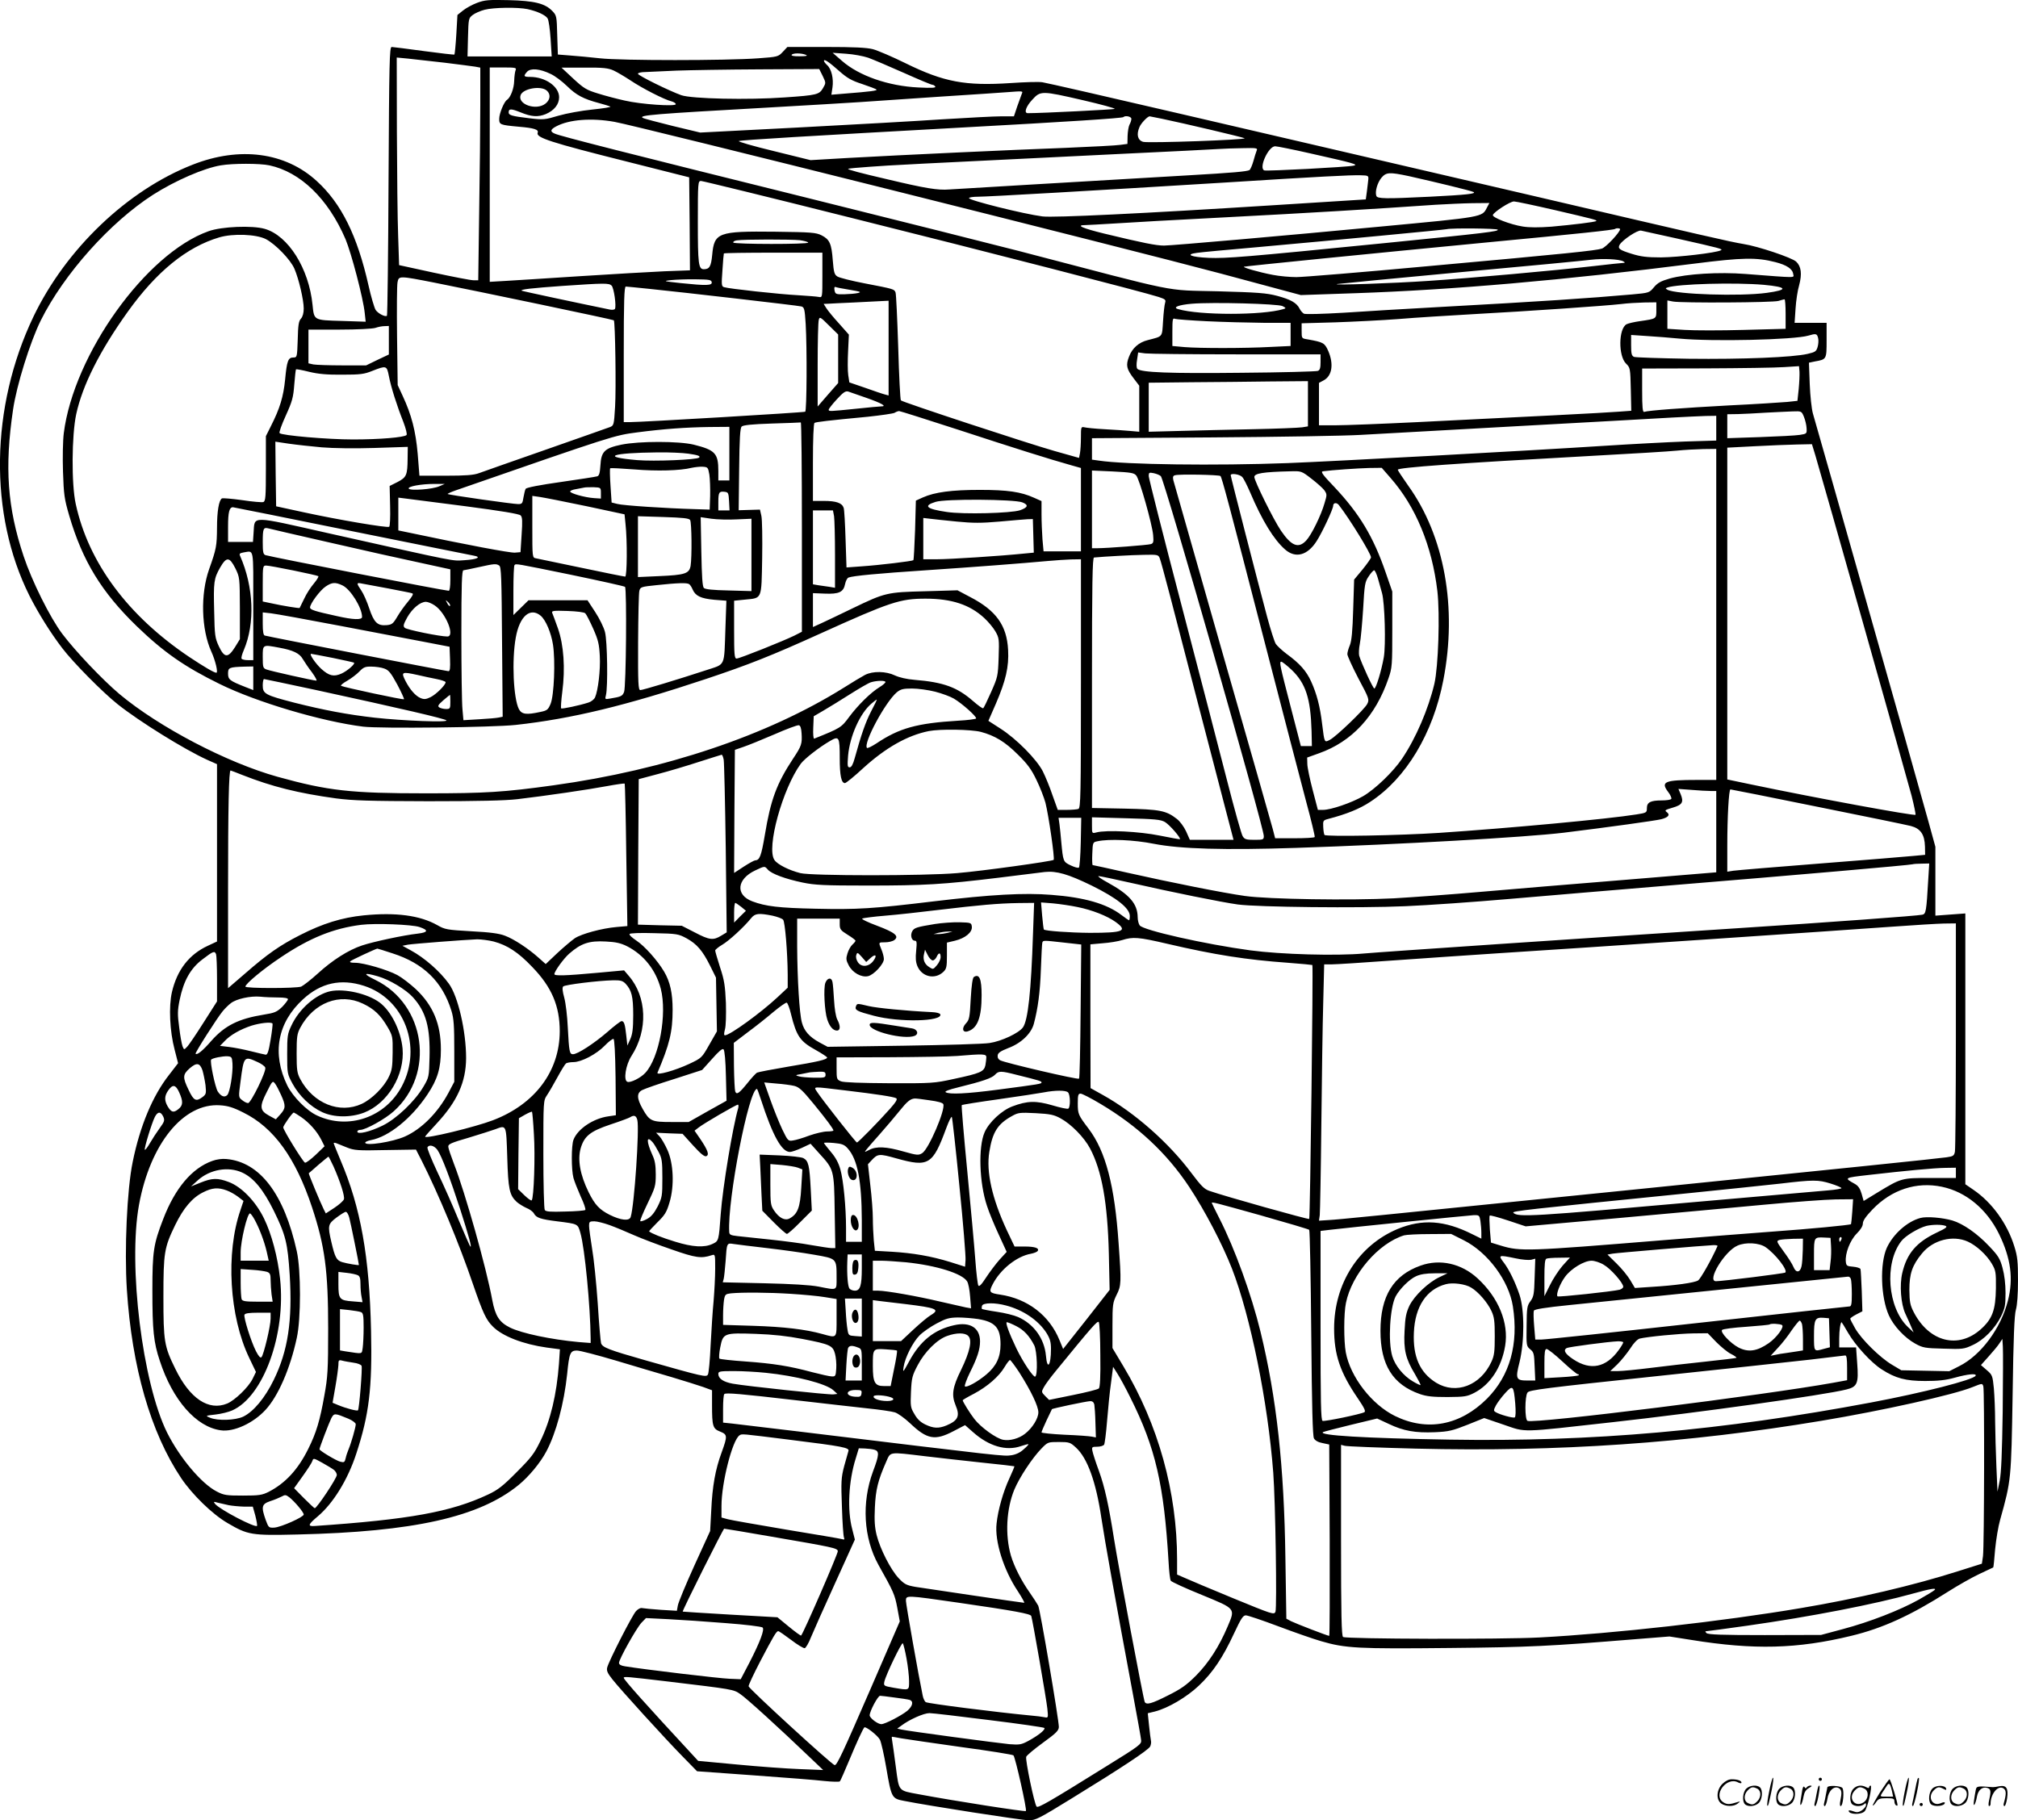 <?xml version="1.0" encoding="UTF-8"?>
<svg xmlns="http://www.w3.org/2000/svg" version="1.0" viewBox="0 0 1280.071 1154.795" preserveAspectRatio="xMidYMid meet">
  <g transform="translate(-0.339,1155.795) scale(0.1,-0.1)" fill="#000000" stroke="none">
    <path d="M3030 11540 c-30 -11 -70 -33 -90 -49 l-35 -28 -7 -123 c-4 -68 -10 -125 -12 -128 -3 -2 -90 8 -194 22 -104 14 -196 26 -204 26 -14 0 -16 -93 -20 -850 -2 -467 -7 -852 -10 -855 -10 -10 -57 14 -72 37 -8 13 -29 83 -45 155 -71 315 -172 520 -328 662 -199 183 -489 222 -788 104 -414 -162 -804 -535 -1010 -965 -273 -572 -283 -1253 -25 -1769 56 -111 134 -236 209 -334 68 -89 254 -278 351 -355 137 -109 422 -286 567 -352 l63 -28 0 -563 0 -562 -58 -27 c-119 -55 -195 -153 -228 -294 -21 -92 -14 -248 17 -365 l22 -86 -57 -74 c-104 -132 -185 -325 -231 -553 -36 -173 -53 -556 -37 -808 32 -495 151 -908 345 -1198 70 -104 197 -228 293 -284 130 -76 150 -80 444 -73 737 17 1153 110 1403 314 66 54 138 141 176 213 62 117 112 303 132 491 13 134 20 149 62 149 19 0 130 -29 248 -64 118 -35 277 -83 354 -105 77 -23 166 -51 198 -62 l57 -21 0 -93 c0 -135 5 -151 51 -169 47 -19 48 -27 10 -132 -40 -108 -59 -214 -66 -369 l-7 -130 -100 -219 c-55 -121 -102 -235 -105 -254 l-6 -33 -101 6 c-56 4 -109 9 -118 11 -11 3 -27 -5 -40 -19 -25 -27 -173 -317 -183 -358 -5 -20 2 -36 33 -75 52 -66 335 -377 447 -491 l90 -92 360 -26 c198 -14 400 -30 449 -36 49 -5 93 -6 97 -2 4 4 30 64 59 133 47 113 86 198 96 209 8 9 85 -51 99 -78 8 -16 26 -95 40 -177 33 -193 35 -196 113 -211 156 -31 747 -123 791 -123 44 0 65 11 273 139 316 194 485 306 497 329 5 10 8 27 5 38 -2 10 -8 54 -12 96 l-8 77 45 11 c83 21 202 91 279 164 89 84 152 178 223 331 44 94 57 115 75 115 12 0 104 -31 205 -69 101 -38 224 -81 273 -95 153 -45 236 -49 811 -43 517 5 632 11 1184 56 l214 17 140 -22 c396 -64 671 -57 1013 26 199 48 377 129 614 280 63 40 153 91 200 113 47 22 86 40 87 41 2 1 7 53 12 115 6 62 20 147 32 188 70 250 70 255 79 793 5 365 11 507 21 540 8 28 13 97 13 185 0 118 -3 152 -23 215 -44 144 -142 280 -260 360 l-51 35 0 859 0 859 -95 -7 -95 -7 0 219 0 218 -44 160 c-95 343 -688 2435 -733 2589 -8 28 -17 111 -20 186 l-5 136 38 8 c74 13 74 13 74 135 l0 110 -101 0 -102 0 6 89 c3 50 13 117 23 150 19 71 13 119 -19 149 -26 25 -243 98 -335 112 -84 14 -232 48 -1327 304 -506 118 -1030 240 -1165 271 -135 31 -620 144 -1079 251 -459 107 -853 197 -875 200 -23 4 -113 1 -201 -5 -288 -19 -424 6 -668 126 -83 41 -177 81 -207 89 -40 10 -119 14 -298 14 l-244 0 -29 -31 c-29 -31 -32 -32 -157 -41 -202 -15 -869 -15 -1002 0 -63 7 -150 15 -192 18 l-76 6 -4 123 c-3 120 -4 125 -31 153 -46 48 -113 65 -277 69 -127 3 -152 1 -200 -17z m320 -40 c63 -14 114 -38 127 -59 7 -11 15 -69 19 -130 l7 -111 -267 0 -267 0 3 121 c3 119 4 122 30 142 14 11 48 26 75 33 58 15 210 17 273 4z m1765 -290 c14 -6 4 -9 -38 -9 -36 -1 -56 3 -52 9 7 12 62 12 90 0z m395 -18 c30 -11 132 -54 226 -96 94 -42 175 -76 182 -76 6 0 14 -5 18 -11 5 -9 -23 -10 -107 -6 -190 9 -377 74 -485 169 l-59 51 85 -6 c47 -3 110 -15 140 -25z m-2685 -32 c88 -11 175 -22 193 -25 l32 -6 0 -238 c0 -131 -3 -434 -7 -674 l-6 -437 -31 0 c-17 0 -130 22 -251 48 l-220 48 -6 184 c-4 102 -7 398 -8 659 l-1 474 73 -7 c39 -4 144 -16 232 -26z m2502 -53 c50 -44 77 -60 145 -82 45 -15 87 -31 91 -35 8 -7 -36 -13 -202 -26 l-84 -7 7 46 c8 55 -6 117 -34 142 -11 10 -20 22 -20 27 0 14 32 -7 97 -65z m-2053 6 c-4 -10 -8 -40 -9 -68 -1 -48 -23 -106 -46 -121 -18 -11 -49 -86 -49 -120 0 -37 5 -39 125 -50 96 -8 127 -18 119 -38 -12 -31 75 -60 573 -185 l388 -98 3 -295 2 -295 -162 -6 c-90 -4 -329 -18 -533 -31 -203 -13 -416 -27 -472 -30 l-103 -6 0 680 0 680 86 0 c78 0 85 -2 78 -17z m621 -2 c22 -10 71 -39 109 -64 73 -49 213 -121 259 -132 15 -4 27 -12 27 -18 0 -16 -222 -1 -324 23 -50 11 -126 31 -170 45 -72 22 -89 32 -156 94 l-75 70 145 0 c119 1 152 -3 185 -18z m-399 -22 c27 -12 73 -47 104 -77 59 -58 105 -82 203 -108 34 -9 66 -19 72 -22 5 -4 -46 -12 -114 -19 -69 -7 -163 -24 -215 -39 -87 -26 -95 -27 -187 -16 -109 13 -129 19 -129 37 0 25 16 24 76 0 68 -28 110 -31 159 -11 54 23 85 62 85 107 0 68 -87 129 -184 129 -41 0 -44 5 -19 33 23 24 81 19 149 -14z m1726 -13 c21 -44 21 -44 2 -77 -24 -41 -38 -45 -242 -59 -234 -17 -591 -9 -657 14 -76 27 -275 125 -275 136 0 6 21 11 48 11 26 1 115 5 197 9 83 3 320 7 528 8 l377 2 22 -44z m-1750 -93 c26 -23 22 -58 -8 -82 -59 -47 -180 -5 -158 54 16 42 130 61 166 28z m3013 -20 c-4 -10 -17 -46 -29 -80 l-21 -63 -80 0 c-44 0 -213 -9 -375 -19 -162 -11 -574 -34 -915 -52 l-620 -32 -175 42 c-96 24 -181 46 -189 51 -31 17 72 25 784 65 248 14 513 30 590 35 77 5 309 21 515 35 206 13 395 26 420 28 104 8 103 8 95 -10z m389 -41 c116 -27 205 -51 200 -55 -8 -4 -458 -27 -551 -27 -26 0 -12 42 28 85 53 58 58 58 323 -3z m306 -118 c0 -8 -5 -25 -12 -37 -6 -12 -11 -44 -12 -71 l-1 -51 -45 -6 c-25 -4 -180 -12 -345 -19 -353 -13 -1040 -45 -1380 -64 l-240 -14 -235 58 c-129 31 -228 60 -220 63 15 7 440 32 1435 87 641 35 997 58 1004 65 12 12 51 4 51 -11z m192 1 c144 -30 513 -117 526 -124 18 -10 -607 -32 -643 -23 -35 10 -44 46 -24 93 9 24 52 69 65 69 1 0 36 -7 76 -15z m-3471 -20 c133 -23 3279 -811 3844 -962 l510 -137 350 12 c611 21 1315 82 2150 188 300 38 390 40 510 9 71 -18 109 -43 113 -75 4 -26 35 -26 -303 0 -166 13 -372 1 -480 -29 -56 -16 -76 -27 -100 -55 -30 -36 -31 -36 -140 -46 -271 -24 -569 -44 -1225 -80 -201 -11 -472 -27 -603 -36 -138 -8 -244 -11 -253 -6 -8 5 -21 19 -27 32 -19 37 -56 58 -142 81 -68 18 -123 22 -375 29 -352 9 -216 -18 -1265 256 -159 41 -767 194 -1350 339 -1136 282 -1557 389 -1592 405 -32 13 -29 27 10 47 82 43 223 54 368 28z m4413 -200 c277 -62 308 -71 276 -78 -41 -9 -551 -36 -567 -30 -37 14 26 153 69 153 12 0 112 -20 222 -45z m-339 18 c-4 -10 -14 -40 -21 -67 -8 -28 -19 -53 -25 -57 -16 -9 -101 -17 -399 -34 -687 -40 -1442 -85 -1505 -89 -73 -6 -151 7 -395 65 -168 39 -251 61 -247 66 2 2 64 8 138 13 130 10 271 17 1559 80 338 16 635 31 660 33 25 2 89 4 144 5 90 2 98 1 91 -15z m-6263 -94 c197 -42 373 -212 483 -468 37 -88 113 -377 122 -469 l6 -55 -153 5 c-177 5 -174 3 -184 101 -23 232 -154 440 -303 483 -80 23 -274 15 -357 -15 -397 -141 -855 -782 -918 -1281 -6 -47 -8 -156 -5 -245 5 -145 8 -171 40 -280 84 -286 205 -484 428 -700 171 -165 303 -257 525 -366 235 -116 648 -238 911 -271 108 -13 822 -5 968 11 355 39 701 123 1205 291 273 91 419 149 730 290 440 199 503 220 664 220 166 0 281 -38 373 -123 24 -22 56 -60 70 -84 24 -42 25 -49 21 -166 -4 -118 -6 -125 -48 -220 -24 -54 -46 -100 -50 -102 -4 -3 -33 18 -65 46 -100 87 -186 119 -370 134 -50 4 -97 15 -125 28 -56 27 -140 29 -190 3 -19 -10 -81 -47 -136 -82 -484 -302 -1131 -520 -1839 -618 -318 -44 -432 -51 -810 -51 -477 0 -620 16 -941 105 -320 89 -752 315 -1002 524 -109 92 -279 271 -363 382 -78 103 -194 337 -246 494 -103 309 -121 563 -67 928 22 154 109 432 176 567 147 295 440 623 713 798 140 89 321 168 429 186 76 13 247 13 308 0z m7231 -69 c165 -37 392 -92 407 -100 20 -11 -40 -18 -277 -30 -284 -14 -332 -13 -339 5 -10 26 6 83 32 115 31 36 50 37 177 10z m-260 -20 c-2 -14 -5 -48 -9 -76 l-7 -51 -111 -7 c-61 -4 -282 -18 -491 -31 -802 -51 -1380 -79 -1449 -70 -118 15 -466 102 -466 116 0 5 26 9 58 9 60 0 725 38 1567 90 602 38 795 48 860 46 47 -1 50 -3 48 -26z m-3296 -240 c913 -228 1874 -476 1966 -506 42 -14 47 -18 41 -37 -4 -12 -10 -64 -13 -116 -7 -105 1 -95 -98 -121 -56 -14 -98 -51 -118 -105 -21 -54 -16 -78 30 -138 l35 -46 0 -146 0 -146 -57 5 c-32 3 -105 8 -163 11 -58 3 -115 9 -127 12 -22 5 -23 3 -23 -65 0 -38 -3 -83 -6 -99 l-6 -30 -156 44 c-166 47 -962 309 -974 321 -4 4 -12 156 -17 338 -6 182 -13 338 -17 347 -8 21 -12 22 -194 57 -84 16 -163 36 -175 44 -19 12 -23 27 -29 102 -8 107 -20 133 -71 159 -36 18 -64 20 -295 23 -362 4 -386 -5 -399 -148 -7 -72 -17 -90 -53 -90 -34 0 -38 34 -38 299 0 252 1 261 20 261 10 0 432 -103 937 -230z m4480 45 c249 -58 268 -63 262 -69 -6 -7 -151 -24 -284 -36 -81 -6 -141 -6 -183 1 -77 12 -194 57 -189 73 6 19 109 86 134 86 12 0 130 -25 260 -55z m-432 15 c-31 -60 -20 -58 -680 -120 -577 -55 -1319 -120 -1368 -120 -50 0 -135 17 -379 76 -139 34 -184 54 -120 54 15 0 97 5 182 10 85 6 409 24 720 40 499 26 918 51 1320 79 69 4 173 9 233 10 l108 1 -16 -30z m69 -139 c7 -11 -72 -21 -724 -86 -881 -88 -997 -97 -1108 -93 -115 5 -154 22 -75 32 26 4 199 20 383 36 500 45 1183 110 1200 114 32 8 319 5 324 -3z m776 3 c0 -19 -89 -114 -115 -123 -41 -13 -212 -31 -1097 -111 -421 -39 -800 -70 -841 -70 -41 0 -108 6 -149 14 -89 17 -197 48 -183 52 12 4 812 84 1540 154 580 55 808 79 814 86 7 6 31 5 31 -2z m360 -59 c280 -63 295 -67 279 -75 -30 -16 -270 -44 -379 -45 -92 0 -129 5 -187 23 -77 24 -89 33 -76 57 18 31 114 95 136 90 12 -3 114 -25 227 -50z m-8950 -4 c62 -33 156 -130 181 -188 28 -65 59 -198 59 -252 0 -28 -6 -51 -17 -64 -15 -15 -19 -42 -21 -133 -4 -112 -4 -114 -28 -114 -33 0 -41 -22 -52 -140 -11 -109 -33 -183 -91 -297 l-31 -62 0 -206 c0 -179 -2 -206 -16 -212 -9 -3 -69 2 -134 12 -65 9 -123 14 -129 11 -19 -12 -31 -81 -31 -186 -1 -115 -4 -134 -50 -263 -56 -158 -50 -382 14 -523 26 -57 44 -134 32 -134 -14 0 -74 35 -172 100 -390 262 -639 598 -720 970 -28 125 -26 437 3 571 40 183 148 399 326 648 183 256 375 412 581 473 88 26 235 20 296 -11z m3388 -7 c28 -4 52 -11 52 -15 0 -12 -467 -11 -475 0 -3 5 7 12 22 14 46 7 344 7 401 1z m142 -222 c0 -142 0 -142 -22 -138 -13 3 -72 7 -131 11 -118 6 -439 41 -470 51 -17 5 -18 13 -11 107 3 56 8 104 9 107 2 3 143 5 314 5 l311 0 0 -143z m5080 88 c13 -8 13 -9 0 -10 -8 0 -93 -9 -187 -20 -244 -28 -788 -77 -1048 -94 -218 -15 -619 -29 -580 -20 11 2 362 36 780 75 418 38 792 74 830 79 76 9 180 4 205 -10z m-7537 -136 c263 -52 1130 -233 1134 -238 9 -8 15 -441 8 -549 -7 -116 -8 -119 -34 -129 -14 -5 -197 -70 -406 -143 -209 -73 -400 -140 -424 -149 -33 -12 -83 -16 -210 -16 l-167 0 -11 138 c-13 147 -39 248 -96 370 l-31 67 -4 309 c-2 170 -1 325 3 343 8 42 9 42 238 -3z m1755 4 c4 -22 -33 -23 -197 -6 -111 12 -113 13 -61 19 30 3 100 6 155 5 87 -1 100 -3 103 -18z m-635 -22 c15 -15 31 -131 21 -148 -3 -5 -18 -7 -32 -4 -210 43 -557 117 -560 120 -8 8 62 16 258 30 266 18 296 19 313 2z m7309 5 c150 -14 157 -32 18 -51 -167 -23 -576 -10 -630 20 -13 8 -13 9 0 14 66 23 429 33 612 17z m-7066 -26 c215 -22 936 -105 960 -111 19 -5 22 -15 28 -111 9 -156 7 -551 -3 -557 -8 -5 -1034 -66 -1113 -66 l-38 0 0 430 c0 337 3 430 13 430 6 0 75 -7 153 -15z m1270 -6 c66 -11 74 -14 49 -20 -16 -4 -55 -7 -86 -8 -53 -1 -57 1 -62 25 -3 17 -1 24 7 21 7 -3 48 -11 92 -18z m5934 -153 l0 -94 -265 -7 c-145 -4 -314 -4 -375 0 l-110 7 0 90 0 90 36 -7 c55 -10 634 -7 669 4 17 5 33 10 38 10 4 1 7 -41 7 -93z m-5690 -217 l0 -300 -22 6 c-13 3 -69 22 -125 42 l-102 35 -7 46 c-4 25 -4 93 -1 151 l5 106 -62 70 c-35 38 -71 82 -81 98 l-17 27 28 1 c16 1 90 5 164 8 74 4 154 8 178 9 l42 2 0 -301z m2499 267 c23 -12 23 -14 5 -19 -133 -40 -531 -40 -668 0 -37 11 4 27 87 34 131 11 546 0 576 -15z m2371 -25 c0 -56 2 -55 -101 -70 -37 -5 -76 -14 -88 -20 -51 -28 -53 -201 -3 -250 26 -25 27 -30 30 -163 l3 -136 -83 -6 c-87 -7 -580 -32 -1273 -66 -225 -11 -458 -20 -517 -20 l-108 0 0 135 0 134 28 15 c55 28 67 103 31 187 -23 52 -31 56 -131 74 -38 6 -38 6 -38 54 l0 48 213 6 c116 4 298 13 402 21 105 9 318 22 475 31 352 19 841 53 935 64 39 5 105 9 148 10 l77 1 0 -49z m-5190 -309 l0 -154 -65 -74 -65 -75 0 263 c0 145 3 273 7 286 5 22 9 21 64 -34 l59 -58 0 -154z m2340 238 c102 -5 263 -9 358 -10 l172 0 0 -73 0 -74 -127 -6 c-164 -9 -448 -9 -546 -1 l-77 7 0 90 c0 81 2 89 17 82 10 -3 101 -10 203 -15z m-5190 -120 l0 -91 -72 -34 -72 -35 -152 0 c-83 0 -166 3 -183 6 l-31 7 0 107 0 107 198 0 c109 0 210 5 227 11 17 6 42 11 58 11 l27 1 0 -90z m9066 14 c4 -14 2 -40 -3 -57 -8 -28 -15 -33 -63 -44 -94 -22 -412 -35 -755 -31 -181 3 -338 8 -347 12 -15 7 -18 21 -18 74 l0 65 103 -7 c56 -3 147 -11 202 -16 211 -20 730 -8 820 19 47 14 54 13 61 -15z m-3690 -104 l534 0 0 -49 c0 -37 -4 -51 -17 -56 -10 -4 -229 -10 -488 -12 -454 -5 -634 2 -657 25 -6 6 -7 29 -2 57 l7 47 45 -6 c25 -3 285 -6 578 -6z m3567 -220 l-8 -75 -65 -7 c-36 -3 -202 -14 -370 -22 -294 -16 -511 -32 -537 -41 -10 -3 -13 28 -13 135 l0 140 403 1 c221 1 445 4 497 8 l95 6 3 -35 c1 -19 -1 -69 -5 -110z m-8943 83 c13 -69 51 -189 92 -292 16 -42 25 -78 20 -83 -15 -15 -171 -28 -339 -28 -161 0 -450 25 -466 40 -5 4 13 54 39 111 41 90 48 116 54 197 4 51 9 95 11 97 2 2 40 -5 84 -16 58 -14 115 -19 210 -18 113 0 138 3 190 24 89 35 92 34 105 -32z m5830 -177 l0 -143 -37 -6 c-21 -3 -162 -9 -313 -12 -151 -3 -362 -8 -467 -11 l-193 -5 0 155 0 156 268 3 c147 1 374 3 505 5 l237 2 0 -144z m-2801 38 c97 -34 131 -54 96 -54 -11 0 -83 -7 -160 -15 -168 -17 -175 -18 -175 -6 0 5 23 35 51 65 41 45 56 55 73 50 11 -4 63 -22 115 -40z m588 -204 c342 -112 576 -186 716 -225 l57 -16 0 -264 0 -265 -119 0 -118 0 -7 77 c-3 42 -6 113 -6 159 l0 83 -47 21 c-84 38 -168 50 -345 50 -177 0 -285 -14 -361 -48 l-44 -20 -5 -186 c-4 -103 -8 -189 -11 -192 -6 -6 -211 -31 -328 -39 l-96 -7 -6 179 c-3 98 -8 188 -12 199 -10 31 -47 44 -125 44 l-70 0 0 244 c0 149 4 247 10 251 10 6 84 15 338 39 84 9 160 20 170 25 9 6 22 11 29 11 6 0 177 -54 380 -120z m5359 84 c8 -19 16 -52 17 -72 2 -36 1 -36 -43 -43 -25 -4 -138 -10 -252 -14 l-208 -7 0 76 0 76 68 1 c37 1 117 5 177 9 61 3 136 7 168 8 58 2 58 2 73 -34z m-556 -72 l0 -79 -197 -6 c-109 -4 -337 -16 -508 -27 -496 -32 -1726 -99 -2015 -110 -454 -17 -1028 -10 -1197 16 l-43 6 0 68 0 68 763 5 c419 3 843 10 942 16 99 6 551 31 1005 56 454 25 890 49 970 54 80 4 175 9 213 10 l67 1 0 -78z m-5800 -627 l0 -665 -47 -24 c-71 -35 -349 -146 -367 -146 -14 0 -16 24 -16 184 l0 183 69 7 c110 11 104 -3 109 262 2 126 0 247 -5 269 l-9 40 -68 -2 -67 -2 3 259 c2 196 6 262 16 272 9 9 65 15 190 19 97 3 180 6 185 7 4 1 7 -297 7 -663z m-460 465 l0 -170 -35 0 -35 0 0 59 c0 113 -20 134 -156 168 -94 23 -347 23 -459 0 -106 -22 -128 -43 -133 -131 -3 -49 -8 -67 -21 -70 -9 -3 -113 -19 -231 -36 -128 -18 -217 -35 -222 -43 -4 -6 -10 -31 -14 -54 -6 -39 -9 -43 -34 -43 -33 0 -442 58 -447 64 -2 2 22 13 54 24 1002 348 1003 348 1149 367 168 22 309 32 457 34 l127 1 0 -170z m-2585 40 c71 -6 206 -8 332 -4 l213 7 -1 -74 c-1 -106 -7 -119 -64 -149 l-50 -25 3 -127 c2 -74 -1 -129 -6 -132 -13 -8 -321 44 -542 92 l-175 38 -3 205 -2 205 87 -13 c49 -7 142 -17 208 -23z m9474 -52 c45 -150 581 -2048 610 -2158 16 -63 27 -118 25 -121 -5 -9 -636 107 -1046 193 l-148 31 0 1052 0 1053 173 9 c94 5 215 10 268 11 l96 2 22 -72z m-629 -1008 l0 -1050 -122 0 c-205 0 -232 -11 -184 -75 15 -19 24 -40 21 -45 -3 -6 -31 -10 -61 -10 -71 0 -94 -12 -94 -49 0 -28 -2 -30 -67 -40 -180 -29 -805 -87 -1253 -117 -246 -16 -713 -25 -725 -13 -3 4 -7 26 -8 50 -2 41 -1 43 33 52 115 30 199 64 265 108 227 148 399 434 464 773 89 459 7 913 -223 1233 -36 51 -66 96 -66 101 0 14 378 41 1215 87 259 14 508 29 555 34 47 5 122 9 168 10 l82 1 0 -1050z m-6521 1020 c62 -9 79 -15 69 -25 -14 -14 -285 -25 -393 -16 -234 20 -167 46 130 49 72 1 159 -3 194 -8z m134 -133 c4 -27 6 -88 5 -135 l-3 -87 -95 3 c-180 5 -455 23 -491 33 l-36 9 -7 106 c-4 59 -5 109 -2 111 2 3 71 -1 152 -7 144 -12 293 -8 364 10 19 4 51 8 70 7 33 -2 35 -4 43 -50z m4320 -20 c161 -183 264 -432 298 -719 17 -149 6 -479 -19 -588 -38 -160 -117 -345 -205 -475 -56 -83 -170 -193 -247 -238 -73 -42 -204 -87 -254 -87 l-33 0 -33 126 c-18 69 -34 144 -34 166 l-1 40 75 27 c209 74 359 236 441 476 23 66 24 83 24 310 l0 240 -42 121 c-78 227 -166 373 -326 543 -75 78 -88 97 -72 99 58 8 220 19 292 21 l81 1 55 -63z m-1612 14 c21 -25 101 -309 107 -377 4 -44 2 -53 -15 -58 -18 -6 -277 -26 -340 -26 l-33 0 0 247 0 246 133 -6 c115 -6 134 -9 148 -26z m1110 -19 c34 -26 71 -59 82 -73 18 -26 19 -29 2 -84 -22 -77 -83 -201 -116 -236 -49 -53 -94 -35 -160 62 -47 69 -169 316 -169 341 0 23 57 32 227 36 71 2 72 2 134 -46z m-954 15 c23 -24 653 -2226 653 -2283 0 -23 -4 -24 -60 -24 -51 0 -62 3 -74 23 -8 12 -53 173 -100 357 -47 184 -178 688 -291 1120 -113 431 -205 795 -205 808 0 22 3 24 32 18 18 -4 38 -12 45 -19z m378 1 c9 -9 49 -158 284 -1068 110 -426 227 -874 259 -995 33 -121 57 -223 55 -227 -2 -5 -60 -8 -127 -8 l-124 0 -15 58 c-8 31 -152 536 -320 1122 -167 586 -307 1077 -311 1092 -4 20 -2 28 11 31 26 8 280 3 288 -5z m138 -6 c9 -9 31 -53 50 -97 77 -181 151 -301 222 -363 66 -58 142 -38 200 53 35 54 105 204 105 224 0 20 22 23 36 5 66 -84 204 -308 204 -332 0 -6 -24 -40 -53 -76 l-54 -65 -6 -189 c-4 -138 -10 -200 -21 -227 -9 -21 -16 -46 -16 -57 0 -11 32 -81 70 -154 69 -129 70 -134 56 -162 -18 -35 -196 -206 -236 -227 -36 -19 -35 -22 -50 100 -13 110 -34 191 -70 270 -30 66 -72 114 -156 175 -29 22 -60 51 -68 63 -8 12 -33 90 -55 172 -57 212 -231 889 -231 898 0 15 58 6 73 -11z m-5093 -59 c-42 -19 -184 -30 -194 -15 -8 14 79 30 164 30 l65 0 -35 -15z m1025 -43 l0 -35 -45 3 c-57 4 -150 30 -150 42 0 5 17 12 38 15 20 4 44 8 52 10 8 2 35 2 60 2 44 -2 45 -2 45 -37z m813 -52 l3 -58 -36 0 -35 0 0 53 c0 62 5 69 40 65 23 -3 25 -7 28 -60z m-906 -31 l243 -52 6 -60 c12 -108 10 -335 -2 -335 -7 0 -131 25 -278 56 -146 30 -276 57 -288 60 -23 4 -23 5 -23 200 l0 196 49 -7 c27 -4 159 -30 293 -58z m-763 -1 c220 -29 338 -48 347 -58 11 -11 12 -36 6 -123 l-7 -110 -36 -3 c-30 -2 -299 48 -691 131 l-48 10 0 104 0 104 48 -6 c26 -3 197 -25 381 -49z m3529 25 c41 -16 37 -32 -14 -50 -56 -19 -360 -27 -465 -11 -130 19 -152 39 -71 64 61 20 498 17 550 -3z m-4256 -182 c409 -82 758 -153 776 -156 52 -9 23 -24 -59 -29 -81 -5 -26 -16 -862 171 -501 113 -467 112 -475 5 l-4 -60 -79 0 -79 0 0 98 c0 91 8 122 31 122 4 0 342 -68 751 -151z m3062 94 c3 -21 6 -132 6 -246 l0 -208 -35 6 c-19 3 -51 7 -70 10 l-35 6 0 234 0 235 64 0 63 0 7 -37z m-913 -24 c10 -16 12 -234 3 -291 -9 -49 -35 -58 -201 -65 l-133 -6 0 193 0 193 161 -5 c124 -4 163 -8 170 -19z m297 4 l92 4 0 -229 0 -230 -145 4 c-98 2 -148 7 -157 16 -9 9 -13 73 -16 231 l-4 218 68 -10 c38 -5 111 -7 162 -4z m1395 -14 c103 -10 155 -10 270 0 78 7 158 14 177 15 l35 1 3 -106 3 -107 -63 -6 c-145 -15 -469 -36 -550 -36 l-88 0 0 131 0 131 43 -5 c23 -3 100 -11 170 -18z m-3978 -133 c204 -47 459 -104 568 -127 l197 -43 0 -68 c0 -38 -4 -68 -10 -68 -24 0 -1114 212 -1162 226 -15 5 -18 18 -18 83 0 85 4 95 35 87 11 -3 187 -44 390 -90z m-485 -401 l0 -345 -34 0 c-19 0 -37 4 -40 9 -4 5 3 30 14 55 72 169 63 401 -24 598 -6 13 -1 17 21 21 69 10 63 44 63 -338z m5750 301 c12 -31 85 -311 249 -946 72 -278 151 -580 175 -672 l44 -168 -138 0 -139 0 -24 54 c-14 30 -40 65 -59 79 -68 53 -107 60 -330 65 l-208 4 0 794 c0 628 3 794 13 795 61 6 240 16 315 17 89 2 93 1 102 -22z m-5864 -63 c28 -58 28 -58 29 -254 l0 -196 -30 -49 c-45 -72 -68 -71 -103 3 -25 54 -27 69 -30 221 -5 190 -2 209 38 280 40 69 59 68 96 -5z m5364 -732 c0 -710 -2 -789 -16 -795 -9 -3 -42 -6 -74 -6 l-57 0 -33 92 c-17 51 -45 119 -62 153 -39 76 -167 206 -269 271 l-76 49 48 110 c62 144 83 233 77 340 -8 155 -76 250 -240 335 l-81 43 -206 -6 c-242 -6 -254 -9 -461 -109 -80 -39 -169 -81 -197 -94 l-53 -24 0 108 0 107 75 -3 c91 -4 119 10 129 61 4 19 13 38 22 41 28 11 188 26 489 46 299 20 613 44 775 59 47 4 113 9 148 10 l62 1 0 -789z m-3690 749 c13 -8 15 -75 18 -484 l4 -475 -24 -5 c-13 -3 -68 -8 -124 -11 l-101 -6 -6 68 c-4 37 -7 251 -7 476 0 319 3 407 13 407 6 1 50 9 97 20 100 22 110 23 130 10z m458 -59 c183 -38 336 -72 340 -76 12 -12 7 -637 -6 -667 -11 -27 -19 -30 -90 -42 -31 -5 -32 -5 -25 22 13 51 9 344 -6 400 -7 29 -35 86 -62 127 l-49 75 -187 0 -187 0 -48 -47 -48 -47 0 155 c0 86 3 159 7 162 10 10 4 11 361 -62z m-1764 28 c83 -17 154 -33 158 -36 5 -2 -8 -23 -27 -46 -20 -23 -48 -66 -62 -97 -15 -30 -28 -57 -29 -59 -3 -3 -105 13 -186 31 l-48 10 0 114 c0 110 1 114 22 114 12 0 89 -14 172 -31z m6880 -51 c8 -29 20 -71 26 -93 17 -60 25 -330 11 -408 -15 -84 -49 -197 -60 -197 -8 0 -81 158 -96 208 -3 12 -2 46 4 75 6 28 15 128 21 221 9 156 11 172 35 207 14 22 30 39 35 39 5 0 16 -24 24 -52z m-6568 -44 c51 -24 124 -142 124 -200 0 -20 -57 -18 -162 6 -138 30 -168 40 -168 54 0 24 64 110 99 133 40 27 61 29 107 7z m289 -19 c77 -15 146 -28 153 -31 10 -3 1 -19 -26 -52 -22 -26 -53 -69 -69 -97 -26 -44 -34 -50 -67 -53 -58 -5 -80 16 -110 105 -14 43 -37 95 -51 115 -32 47 -31 51 3 44 15 -3 90 -17 167 -31z m1910 27 c6 -4 16 -19 22 -34 18 -41 52 -57 137 -65 l77 -6 -6 -171 c-9 -255 3 -228 -123 -270 -177 -58 -401 -126 -417 -126 -13 0 -15 42 -14 303 1 166 4 313 8 327 6 24 12 26 111 36 131 14 192 16 205 6z m-1517 -138 c-4 -3 -12 5 -18 18 -12 22 -12 22 6 6 10 -10 15 -20 12 -24z m-97 3 c70 -47 131 -197 80 -197 -48 0 -258 43 -270 55 -12 11 -9 21 16 67 32 56 82 98 118 98 12 0 37 -10 56 -23z m955 -50 c7 -7 29 -50 50 -97 32 -72 38 -98 42 -173 5 -89 -11 -220 -30 -263 -6 -13 -25 -28 -42 -33 -55 -18 -168 -42 -173 -37 -3 3 0 50 7 104 20 152 9 298 -27 402 -17 47 -33 92 -37 100 -5 13 8 15 96 12 61 -2 108 -8 114 -15z m-282 -16 c32 -28 65 -107 77 -182 16 -104 7 -322 -15 -376 -16 -38 -22 -43 -67 -52 -87 -19 -116 -15 -134 18 -35 68 -46 311 -20 454 24 136 92 195 159 138z m-1259 -66 c220 -42 463 -88 540 -103 l140 -27 3 -78 c2 -57 0 -77 -10 -77 -13 0 -1143 219 -1165 226 -9 2 -13 26 -13 75 l0 72 53 -6 c28 -3 232 -40 452 -82z m-400 -136 c88 -16 129 -36 149 -72 11 -18 36 -56 58 -84 21 -29 34 -53 28 -53 -18 0 -291 61 -317 71 -21 8 -23 14 -23 79 0 80 -2 79 105 59z m340 -65 c72 -15 132 -28 134 -30 9 -8 -42 -52 -79 -69 -49 -22 -79 -15 -128 29 -38 35 -79 96 -65 96 4 0 67 -12 138 -26z m6081 -75 c90 -86 121 -182 127 -389 l2 -95 -35 0 -35 0 -61 235 c-73 281 -77 300 -63 300 6 0 35 -23 65 -51z m-6586 -54 l0 -75 -51 20 c-99 39 -109 47 -109 85 0 38 7 41 108 44 l52 1 0 -75z m830 62 c29 -10 42 -26 83 -101 26 -49 45 -91 43 -94 -5 -5 -383 76 -399 85 -5 3 13 18 40 33 26 15 61 42 77 59 25 26 37 31 75 30 25 0 62 -5 81 -12z m212 -41 c35 -8 89 -20 121 -26 31 -6 57 -15 57 -20 0 -18 -61 -78 -96 -95 -29 -14 -41 -15 -64 -5 -31 13 -66 53 -94 107 -30 59 -25 61 76 39z m-642 -96 c534 -116 814 -181 825 -192 13 -14 -273 -3 -455 17 -174 20 -318 47 -509 95 -185 48 -201 56 -201 110 0 22 4 40 8 40 4 0 154 -32 332 -70z m3610 51 c0 -5 -17 -20 -37 -32 -56 -34 -137 -114 -193 -189 -50 -68 -55 -71 -222 -138 -5 -2 -8 29 -6 69 l3 73 60 35 c33 19 109 66 169 104 60 38 120 73 135 77 37 11 91 12 91 1z m315 -61 c43 -11 97 -31 119 -44 54 -32 147 -116 141 -126 -2 -4 -53 -11 -112 -14 -264 -16 -375 -47 -520 -144 -29 -19 -56 -32 -60 -29 -26 27 115 290 189 353 25 20 40 24 97 24 37 0 103 -9 146 -20z m-3075 -65 c0 -42 -2 -45 -27 -45 -16 0 -35 5 -43 10 -12 8 -8 16 25 45 22 19 41 34 43 35 1 0 2 -20 2 -45z m2669 -60 c-35 -68 -62 -145 -104 -297 -11 -40 -21 -58 -32 -58 -14 0 -15 10 -10 74 11 124 76 270 149 331 16 14 31 25 33 25 2 0 -14 -34 -36 -75z m-441 -139 c4 -67 0 -80 -54 -161 -104 -158 -142 -260 -179 -484 -23 -135 -33 -160 -61 -161 -6 0 -39 -18 -73 -40 l-61 -40 2 391 3 390 55 19 c30 10 118 46 195 79 77 34 147 60 155 58 10 -1 16 -17 18 -51z m1137 9 c89 -24 153 -62 236 -145 60 -59 85 -93 117 -160 23 -47 48 -112 57 -145 20 -79 60 -354 52 -362 -10 -9 -454 -71 -612 -84 -208 -18 -925 -18 -995 0 -72 18 -145 55 -164 83 -53 75 51 452 167 611 24 32 116 104 185 144 58 34 62 27 62 -109 0 -110 10 -158 33 -158 7 0 60 43 117 96 141 128 279 207 415 234 72 14 266 11 330 -5z m-1631 -177 c3 -18 9 -272 13 -564 l6 -531 -35 -21 c-50 -31 -75 -28 -168 21 l-82 42 -139 3 -139 4 2 461 3 462 120 32 c66 17 183 52 260 77 77 25 143 45 146 46 4 0 10 -15 13 -32z m-3052 -97 c188 -74 353 -115 593 -148 108 -14 208 -17 585 -18 313 0 489 4 565 13 179 21 452 61 569 83 59 11 110 18 112 16 2 -2 7 -206 10 -454 l7 -450 -69 -6 c-92 -8 -221 -43 -264 -71 -19 -13 -69 -55 -110 -93 l-75 -71 -45 40 c-66 59 -157 119 -214 140 -36 14 -94 22 -213 28 -155 9 -167 11 -216 39 -110 62 -263 82 -466 62 -139 -14 -261 -52 -404 -125 -128 -65 -207 -120 -349 -244 l-108 -93 0 614 c0 538 5 767 16 767 2 0 36 -13 76 -29z m9311 -101 l37 0 0 -258 0 -258 -582 -48 c-321 -26 -731 -60 -913 -76 -181 -16 -429 -34 -550 -41 -274 -14 -797 -6 -945 15 -136 19 -467 85 -743 147 -119 27 -220 49 -223 49 -2 0 -4 33 -2 72 3 72 3 73 33 79 73 16 232 9 357 -16 170 -33 445 -41 903 -26 664 22 1450 67 1695 96 277 34 588 77 622 86 45 12 57 28 34 45 -15 11 -11 14 37 28 62 18 72 35 51 86 l-14 33 82 -6 c46 -4 100 -7 121 -7z m678 -100 c299 -60 566 -115 593 -122 62 -16 88 -54 90 -131 l1 -52 -75 -7 c-41 -4 -307 -26 -590 -48 -283 -22 -532 -43 -552 -46 l-38 -6 0 164 c0 186 10 358 20 358 4 0 252 -49 551 -110z m-4672 -224 c-2 -85 -7 -158 -12 -162 -4 -4 -27 2 -52 14 -48 23 -48 24 -60 152 -3 36 -8 84 -11 108 l-6 42 72 0 72 0 -3 -154z m534 127 c29 -17 102 -101 95 -109 -2 -1 -59 9 -128 23 -128 26 -340 37 -402 20 -28 -7 -28 -7 -28 44 l0 52 216 -6 c184 -5 220 -8 247 -24z m4842 -360 c-12 -210 -15 -223 -38 -228 -30 -7 -590 -48 -1162 -85 -1028 -67 -2257 -150 -2380 -161 -174 -16 -526 -6 -721 20 -287 39 -678 127 -701 158 -7 9 -13 33 -13 52 -1 86 -52 144 -190 220 -41 22 -67 41 -58 41 9 0 104 -20 210 -44 250 -57 571 -122 673 -136 126 -17 769 -24 1062 -11 144 6 441 27 660 46 219 19 673 57 1008 85 806 66 1538 130 1550 135 6 2 32 4 58 4 l48 1 -6 -97z m-7360 57 c24 -26 110 -58 220 -81 77 -16 136 -19 411 -19 359 0 481 7 834 50 135 17 265 33 290 36 75 8 148 -13 298 -86 160 -79 242 -144 242 -193 0 -15 -2 -27 -5 -27 -3 0 -24 15 -48 33 -93 71 -233 112 -444 128 -173 14 -385 2 -745 -41 -389 -47 -487 -53 -751 -47 -234 5 -317 15 -402 47 -108 41 -98 141 19 196 62 29 59 29 81 4z m-170 -235 l30 -25 -38 -37 -37 -38 0 63 c0 34 3 62 8 62 4 -1 20 -12 37 -25z m1851 -170 c-12 -370 -32 -550 -64 -595 -26 -36 -136 -88 -212 -99 -36 -6 -281 -13 -546 -17 l-481 -7 -52 28 c-64 35 -97 73 -111 126 -16 58 -29 277 -30 482 l0 177 135 0 135 0 0 -35 c0 -32 5 -39 50 -67 28 -17 50 -34 50 -38 0 -4 -9 -15 -20 -25 -11 -10 -25 -35 -31 -56 -10 -32 -9 -43 8 -75 24 -47 80 -78 122 -69 37 8 101 77 101 109 0 13 -7 40 -15 59 -20 48 -20 47 23 47 21 0 47 6 58 14 33 25 5 48 -109 91 -59 22 -101 42 -94 46 7 3 73 12 147 18 74 6 228 23 342 37 252 30 372 41 502 43 l99 1 -7 -195z m281 169 c95 -19 190 -57 243 -95 79 -57 50 -69 -164 -69 -127 1 -281 12 -291 21 -2 2 -7 42 -11 88 l-7 84 76 -6 c42 -4 111 -14 154 -23z m-1934 -55 c31 -7 62 -18 68 -26 12 -14 28 -205 29 -349 l0 -82 -64 -60 c-106 -99 -303 -242 -334 -242 -7 0 -7 11 0 38 6 21 8 91 6 167 -5 110 -10 145 -37 226 -17 53 -31 101 -31 107 0 5 20 22 44 36 43 25 139 113 184 169 25 31 48 33 135 16z m-2239 -72 c59 -20 56 -34 -11 -42 -90 -10 -281 -51 -353 -75 -87 -29 -188 -93 -283 -180 -43 -39 -90 -75 -103 -81 -33 -12 -354 -12 -354 0 0 18 115 113 225 186 183 123 334 184 510 206 88 11 323 2 369 -14z m9746 -686 c0 -390 -3 -722 -6 -739 -5 -26 -11 -30 -53 -36 -74 -10 -626 -67 -1946 -201 -1782 -181 -1904 -193 -1972 -197 l-63 -4 5 35 c2 20 7 277 10 571 3 294 8 644 12 778 l6 242 48 0 c26 0 202 11 391 25 188 13 485 34 658 45 507 32 2233 149 2505 169 138 10 285 19 328 20 l77 1 0 -709z m-8051 614 c65 -36 101 -78 149 -174 l37 -75 3 -170 3 -171 -48 -84 c-48 -84 -48 -85 -129 -123 -90 -42 -209 -75 -200 -55 76 178 96 259 96 399 0 105 -16 178 -54 242 -42 71 -124 163 -176 197 -27 18 -47 36 -43 42 3 5 67 8 157 5 145 -3 153 -5 205 -33z m3047 -34 c304 -71 504 -102 769 -121 82 -6 151 -13 153 -14 6 -6 -14 -1605 -20 -1611 -5 -5 -533 143 -633 178 -33 11 -53 32 -114 113 -144 193 -361 384 -563 496 l-77 43 -1 456 0 456 78 7 c43 3 98 12 123 20 69 22 104 19 285 -23z m-4271 14 c86 -23 156 -68 245 -162 123 -127 174 -247 174 -408 -1 -253 -157 -462 -424 -564 -112 -43 -430 -120 -430 -104 0 3 33 40 73 83 131 141 186 263 187 415 0 171 -51 392 -109 472 -57 79 -155 165 -242 212 l-53 29 35 7 c36 6 361 31 439 34 25 0 73 -6 105 -14z m846 -30 c107 -55 182 -150 214 -270 41 -160 -10 -438 -98 -533 -29 -32 -95 -65 -114 -57 -26 9 -11 107 26 164 106 164 98 376 -18 509 l-29 34 -175 -16 c-196 -18 -267 -20 -267 -8 0 18 59 99 93 129 76 67 128 84 234 78 62 -3 94 -10 134 -30z m2773 23 l108 -12 -4 -422 c-2 -233 -6 -426 -10 -429 -7 -8 -469 100 -499 116 -13 6 -19 18 -17 32 2 16 19 27 67 46 81 30 145 91 162 153 26 97 40 201 45 348 3 85 7 161 9 168 5 15 5 15 139 0z m-4261 -68 c197 -63 317 -180 374 -365 15 -49 18 -94 18 -255 l0 -195 -37 -70 c-68 -127 -171 -230 -276 -277 -79 -35 -252 -62 -252 -39 0 5 16 12 36 16 113 21 258 138 359 290 64 96 85 166 85 285 0 161 -49 279 -159 383 -37 34 -89 74 -117 89 -63 34 -214 78 -267 78 -28 0 -38 3 -31 10 8 8 161 79 171 80 2 0 45 -13 96 -30z m-1119 -6 c3 -9 6 -79 6 -157 l0 -142 -86 -135 c-47 -74 -94 -144 -105 -154 -18 -19 -18 -19 -28 5 -5 14 -15 68 -21 120 -11 81 -11 105 3 174 25 121 69 200 145 257 69 53 77 55 86 32z m4150 -25 c33 31 46 19 19 -17 -28 -38 -76 -42 -98 -8 -10 15 -14 33 -10 45 6 19 8 18 35 -12 l28 -32 26 24z m-3123 -115 c73 -21 178 -84 222 -133 83 -92 110 -191 105 -382 -3 -122 -4 -126 -38 -184 -55 -94 -172 -205 -260 -248 -79 -39 -160 -58 -160 -38 0 6 8 11 19 11 33 0 158 69 212 118 264 237 203 677 -116 833 -83 40 -77 50 16 23z m1570 -46 c39 -42 49 -81 49 -200 0 -87 -5 -122 -19 -153 l-18 -40 -7 63 c-8 74 -14 92 -30 92 -6 0 -47 -31 -91 -70 -85 -73 -188 -140 -217 -140 -22 0 -25 16 -33 170 -3 69 -13 153 -22 187 -12 43 -14 66 -7 73 11 11 221 37 316 39 47 1 61 -3 79 -21z m-1659 -14 c256 -82 372 -388 241 -636 -104 -198 -339 -280 -538 -187 -66 30 -154 120 -189 190 -99 203 -63 399 100 548 113 104 240 132 386 85z m-544 -74 c39 0 62 -4 62 -11 0 -6 -17 -28 -37 -49 -34 -32 -47 -38 -117 -49 -160 -26 -246 -69 -332 -166 -54 -62 -90 -92 -100 -82 -5 5 137 228 172 270 14 17 37 40 52 51 34 27 124 47 187 41 28 -3 78 -5 113 -5z m3253 -106 c35 -141 58 -173 158 -228 39 -22 71 -43 71 -47 0 -13 -61 -27 -248 -58 -100 -17 -189 -34 -197 -38 -8 -5 -36 -35 -62 -68 -52 -64 -67 -74 -76 -51 -3 8 -7 81 -8 162 l-1 146 88 67 c49 36 122 94 163 129 41 34 79 61 85 59 5 -2 18 -34 27 -73z m-3289 -59 c2 -3 -3 -49 -12 -102 -12 -74 -20 -97 -31 -96 -7 1 -50 11 -94 22 -43 11 -105 23 -138 27 l-58 7 28 29 c37 40 101 76 171 99 55 17 123 25 134 14z m2176 -342 l2 -240 -47 -7 c-96 -13 -196 -80 -222 -149 -14 -37 -14 -190 0 -242 6 -22 27 -75 46 -118 20 -42 33 -80 29 -85 -4 -4 -62 -9 -128 -10 -93 -3 -123 -1 -129 10 -5 7 -9 166 -9 353 0 340 0 340 23 375 13 19 43 71 67 115 24 44 48 83 54 87 6 4 27 8 47 8 50 0 146 50 199 105 24 25 49 44 55 42 6 -2 11 -90 13 -244z m700 9 l4 -157 -120 -67 -120 -68 -109 0 c-126 0 -139 5 -183 83 -38 67 -39 102 -2 120 15 8 106 40 203 70 l176 57 63 70 c45 51 66 68 73 61 7 -7 13 -74 15 -169z m1652 119 c0 -10 -3 -33 -6 -51 -9 -41 -32 -51 -201 -87 -123 -27 -139 -28 -408 -27 -184 1 -289 5 -307 12 -27 11 -28 15 -28 82 l0 70 338 1 c185 1 378 4 427 8 167 14 185 13 185 -8z m-4782 -39 c4 -60 -16 -184 -33 -201 -17 -17 -39 -9 -60 22 -17 27 -52 194 -42 203 10 10 71 22 102 21 28 -2 30 -5 33 -45z m160 8 c23 -10 45 -26 48 -35 9 -21 -91 -225 -109 -225 -8 0 -25 8 -38 19 -23 18 -23 19 -10 117 21 162 22 164 109 124z m-350 -53 c6 -21 15 -64 19 -94 5 -51 4 -57 -18 -74 -42 -32 -57 -24 -89 44 -39 80 -38 98 6 137 45 39 65 36 82 -13z m3952 -27 c0 -18 -6 -20 -72 -19 -40 1 -84 4 -98 9 -23 6 -22 8 15 14 22 4 47 9 55 11 8 1 34 3 58 4 36 1 42 -2 42 -19z m1213 -1 c146 -36 157 -40 157 -48 0 -9 -11 -11 -278 -46 -198 -26 -307 -31 -330 -16 -9 5 18 16 80 31 150 37 213 58 233 80 23 25 37 25 138 -1z m-4667 -127 c31 -68 30 -85 -4 -123 l-29 -32 -44 24 c-58 32 -61 57 -13 150 34 69 37 72 51 54 9 -11 26 -44 39 -73z m3256 57 c31 -8 52 -28 121 -112 86 -105 127 -161 127 -171 0 -3 -18 -6 -40 -6 -22 0 -73 -12 -113 -26 -39 -15 -86 -29 -103 -31 -31 -5 -33 -3 -68 69 -19 40 -53 124 -75 186 l-40 113 77 -7 c42 -3 94 -10 114 -15z m-3902 -41 c26 -58 25 -83 -6 -107 -30 -24 -44 -20 -67 18 -22 38 -21 67 4 102 28 40 47 36 69 -13z m4228 12 c202 -24 303 -40 320 -49 10 -6 -1 -24 -39 -67 -75 -84 -202 -214 -210 -214 -7 0 -223 275 -254 323 -21 34 -34 33 183 7z m-538 -57 c75 -231 132 -333 184 -333 11 0 46 12 76 26 l55 26 53 -59 c96 -105 96 -104 100 -370 l4 -233 -24 0 c-12 0 -70 9 -128 19 -58 11 -175 26 -260 35 -85 9 -179 19 -207 22 -46 5 -53 9 -54 27 -12 204 125 907 176 907 2 0 13 -30 25 -67z m1948 45 c15 -15 16 -94 2 -103 -6 -4 -51 6 -102 21 -103 30 -158 29 -253 -7 -67 -25 -148 -100 -176 -164 -41 -93 -34 -321 15 -467 13 -41 47 -123 75 -183 l50 -109 -45 -49 c-24 -27 -63 -79 -86 -114 -29 -45 -44 -60 -49 -50 -4 7 -13 80 -19 163 -6 82 -29 335 -51 563 -22 227 -38 416 -35 418 2 3 109 20 238 38 128 18 256 38 283 43 72 14 139 14 153 0z m206 -73 c237 -141 421 -313 563 -527 99 -150 210 -362 271 -518 117 -301 228 -846 262 -1295 14 -188 24 -855 14 -882 -9 -20 -16 -18 -269 86 -143 59 -281 117 -307 129 l-48 21 0 93 c0 430 -119 858 -340 1227 l-70 117 0 142 c0 134 2 146 26 195 30 59 31 77 13 327 -25 367 -82 584 -190 727 -66 87 -69 93 -69 162 0 52 3 61 18 61 9 0 66 -29 126 -65z m-1086 23 c54 -7 86 -16 89 -25 14 -36 -92 -283 -133 -310 -24 -15 -31 -15 -120 10 -108 31 -172 34 -217 10 -31 -16 -32 -16 -17 3 8 10 46 55 86 99 39 44 94 109 123 145 48 60 69 77 96 79 6 1 48 -4 93 -11z m-4351 -78 c193 -95 332 -288 436 -602 81 -245 102 -401 102 -768 0 -264 -3 -309 -24 -424 -28 -160 -52 -239 -102 -339 -65 -132 -146 -219 -251 -273 -42 -21 -61 -24 -163 -24 -105 0 -121 2 -167 26 -96 49 -235 214 -315 374 -156 315 -248 1059 -178 1444 71 388 282 648 514 632 49 -3 83 -13 148 -46z m3139 28 c-35 -120 -98 -499 -111 -673 -12 -169 -13 -170 -51 -188 -52 -25 -127 -21 -239 14 -85 26 -149 52 -164 65 -2 1 22 27 52 57 47 46 59 64 77 126 32 104 26 250 -14 336 -15 33 -37 71 -49 84 l-22 23 84 -4 84 -3 67 -74 c48 -53 72 -72 83 -68 21 8 11 37 -38 110 l-36 52 26 20 c33 26 237 145 249 145 4 0 5 -10 2 -22z m-1296 -165 c9 -135 0 -407 -14 -420 -3 -4 -24 11 -46 32 l-40 39 2 225 3 225 40 23 c22 12 41 20 43 18 2 -2 8 -66 12 -142z m-2351 111 c10 -23 8 -31 -22 -72 -19 -26 -47 -69 -62 -95 -15 -26 -30 -46 -33 -43 -6 6 44 170 64 209 18 34 37 35 53 1z m875 -3 c53 -37 99 -89 127 -143 l21 -42 -56 -54 c-31 -29 -61 -52 -68 -50 -13 5 -138 207 -138 224 0 11 58 94 67 94 2 0 24 -13 47 -29z m4817 -8 c67 -36 150 -121 187 -191 75 -142 111 -345 119 -667 l5 -230 -147 -188 -148 -187 -23 56 c-64 157 -202 263 -377 289 -68 10 -72 16 -47 65 48 94 152 178 242 194 21 4 40 12 44 18 11 18 -18 28 -84 28 l-63 0 -49 103 c-94 202 -132 372 -111 498 20 125 53 177 144 227 39 22 50 23 150 18 93 -5 116 -10 158 -33z m-2685 -10 c14 -55 -19 -544 -42 -615 -8 -28 -62 -22 -133 13 -65 33 -94 63 -134 144 -54 110 -71 206 -50 279 23 77 60 107 188 150 61 20 117 41 125 46 25 16 39 11 46 -17z m2043 -418 c24 -236 41 -449 39 -471 l-3 -42 -95 30 c-120 37 -236 57 -371 65 l-106 6 -7 66 c-3 36 -6 100 -6 141 0 41 -7 135 -16 209 l-15 133 23 25 c39 42 48 43 158 12 204 -57 230 -41 316 193 16 43 31 74 35 70 3 -4 25 -200 48 -437z m-2868 180 c6 -202 14 -239 60 -282 14 -12 41 -29 61 -38 21 -8 42 -24 48 -35 15 -28 43 -37 147 -50 134 -17 131 -15 148 -74 28 -98 63 -466 65 -670 l0 -28 -77 6 c-173 16 -360 55 -435 92 -68 34 -93 74 -112 174 -38 207 -172 682 -243 864 -19 50 -36 99 -36 110 -2 15 20 25 128 56 72 22 148 46 170 54 72 27 69 32 76 -179z m921 98 c9 -10 26 -38 39 -63 21 -40 24 -58 24 -166 0 -114 -2 -123 -30 -180 -22 -42 -41 -65 -67 -79 -20 -11 -39 -17 -43 -14 -3 4 18 54 46 112 48 100 52 111 52 184 0 58 -5 89 -21 123 -39 86 -39 127 0 83z m-1937 -35 c45 -18 70 -20 244 -16 l193 3 36 -70 c106 -210 238 -526 325 -782 64 -186 84 -229 128 -272 60 -60 191 -111 341 -132 l83 -11 -6 -92 c-15 -196 -53 -356 -116 -486 -40 -83 -58 -107 -152 -201 -87 -88 -119 -113 -181 -142 -235 -111 -501 -159 -1101 -200 -46 -3 -42 9 21 62 97 82 190 233 243 396 82 249 102 417 94 780 -10 471 -66 784 -193 1081 -24 57 -44 107 -44 110 0 3 8 3 18 -1 9 -4 40 -16 67 -27z m3176 -6 c62 -69 88 -205 89 -454 l0 -138 -50 0 -50 0 0 88 c0 132 -17 305 -36 371 -11 41 -30 76 -60 111 -24 29 -44 54 -44 57 0 3 28 3 62 0 53 -5 67 -10 89 -35z m-2603 -9 c27 -39 80 -178 145 -378 54 -168 75 -245 64 -235 -4 3 -36 78 -73 165 -36 88 -97 226 -136 307 -38 81 -67 152 -63 158 12 19 43 10 63 -17z m-659 -105 c43 -97 72 -188 66 -208 -3 -10 -30 -34 -60 -54 l-55 -36 -14 28 c-20 40 -97 225 -94 227 2 1 30 26 62 54 33 28 61 51 63 51 2 0 16 -28 32 -62z m10291 -40 l0 -33 -162 0 c-184 0 -183 0 -338 -94 l-85 -52 -13 46 c-10 34 -22 51 -44 63 -68 38 -69 38 88 56 236 27 413 44 487 45 l67 1 0 -32z m-796 -68 c36 -11 67 -24 70 -29 3 -4 -36 -11 -87 -15 -51 -4 -416 -36 -812 -71 -1066 -95 -1153 -100 -1182 -71 -11 11 73 20 1127 126 223 23 477 49 565 59 211 25 241 25 319 1z m708 -21 c152 -32 284 -141 362 -300 75 -154 92 -283 56 -423 -45 -176 -171 -346 -309 -415 l-63 -32 -152 3 -152 3 -59 35 c-76 45 -194 161 -234 231 -17 30 -31 57 -31 61 0 4 17 16 38 27 l39 20 -4 128 c-3 70 -6 133 -8 140 -2 6 -23 13 -47 15 -39 3 -43 6 -46 31 -6 52 27 137 69 179 25 25 39 48 39 64 0 18 19 45 61 89 121 126 279 178 441 144z m-569 -156 c-3 -43 -7 -79 -8 -81 -5 -6 -270 -31 -495 -47 -124 -9 -439 -34 -700 -55 -859 -70 -902 -72 -1027 -34 l-62 19 -7 83 c-3 45 -4 85 -1 88 3 4 56 -11 117 -31 l111 -37 582 52 c320 29 737 67 927 85 190 18 395 33 457 34 l111 1 -5 -77z m-3750 -26 c163 -46 301 -87 305 -91 4 -4 10 -299 13 -654 4 -472 9 -653 17 -669 8 -14 27 -25 55 -30 l42 -9 3 -607 c1 -334 0 -607 -3 -607 -10 0 -212 78 -242 93 l-30 16 -6 383 c-8 585 -56 1019 -158 1438 -58 237 -163 527 -260 717 -27 53 -49 98 -49 100 0 7 23 1 313 -80z m-5784 -14 c8 -29 61 -290 61 -300 0 -4 -76 9 -106 18 -36 11 -46 30 -69 129 -24 103 -21 113 33 154 26 19 52 36 59 36 7 0 17 -17 22 -37z m7175 -20 c3 -21 6 -55 6 -76 l0 -37 -57 28 c-177 89 -318 98 -475 33 -247 -104 -402 -347 -402 -631 0 -167 38 -279 151 -444 40 -59 51 -81 41 -87 -24 -13 -251 -60 -265 -55 -11 4 -13 114 -13 605 l0 600 58 7 c98 12 875 91 913 93 35 1 37 -1 43 -36z m-5524 -27 c36 -13 106 -42 155 -64 50 -22 158 -63 240 -91 151 -53 187 -58 253 -36 22 7 22 6 22 -86 0 -52 -5 -143 -10 -204 -6 -60 -14 -187 -19 -281 -4 -94 -12 -178 -17 -186 -11 -18 -26 -15 -389 88 -246 70 -280 84 -289 111 -3 10 -13 124 -21 253 -9 129 -25 286 -36 348 -10 63 -19 127 -19 143 0 26 3 29 33 29 17 0 61 -11 97 -24z m5418 -96 c152 -76 287 -257 312 -420 37 -239 -19 -439 -164 -585 -170 -170 -380 -210 -584 -110 -148 73 -283 248 -312 404 -13 71 -13 247 1 313 37 182 206 379 369 429 14 4 86 8 161 8 l137 1 80 -40z m2330 -35 c2 -27 1 -74 -3 -102 l-6 -53 -50 0 -49 0 0 99 c0 110 1 111 65 108 l40 -2 3 -50z m66 40 c-4 -8 -8 -15 -10 -15 -2 0 -4 7 -4 15 0 8 4 15 10 15 5 0 7 -7 4 -15z m-245 -67 c-1 -40 -4 -86 -8 -103 -9 -41 -35 -44 -51 -5 -7 18 -35 62 -62 98 -47 65 -48 67 -26 74 13 3 51 6 86 7 l62 1 -1 -72z m-6569 12 c96 -11 231 -30 298 -42 144 -25 142 -23 142 -144 0 -86 8 -82 -115 -58 -53 10 -169 17 -343 21 l-264 6 6 22 c3 12 8 62 12 111 8 119 7 117 52 110 20 -3 116 -15 212 -26z m6333 6 c62 -43 142 -145 125 -161 -6 -6 -399 -55 -440 -55 -60 0 55 191 137 226 52 23 137 18 178 -10z m-305 7 c-36 -82 -108 -209 -123 -218 -23 -15 -146 -32 -296 -41 l-105 -7 -29 49 c-16 27 -55 75 -87 106 l-58 57 33 6 c29 5 575 51 640 54 16 0 27 -2 25 -6z m-5428 -142 c0 -108 -10 -141 -44 -141 -13 0 -28 6 -34 13 -11 13 -17 90 -14 170 l2 47 45 0 45 0 0 -89z m4148 64 c40 -9 84 -12 98 -9 l26 7 -4 -119 c-3 -106 -6 -122 -26 -150 -22 -29 -24 -42 -25 -158 -2 -125 -1 -128 23 -148 23 -18 25 -29 28 -109 l4 -89 -50 0 c-72 0 -77 10 -50 116 32 131 32 332 0 428 -27 80 -65 158 -98 202 -39 51 -37 52 74 29z m297 -47 c-25 -29 -61 -84 -80 -123 l-35 -70 0 117 c0 84 3 118 13 121 6 3 43 6 80 6 l69 1 -47 -52z m-4164 22 c193 -20 356 -71 387 -121 8 -12 16 -55 19 -96 l6 -75 -34 6 c-19 4 -90 20 -159 36 -146 35 -347 70 -396 70 l-34 0 0 95 0 95 54 0 c30 0 100 -5 157 -10z m4426 -16 c44 -25 123 -115 123 -139 0 -7 -10 -15 -23 -19 -45 -11 -388 -48 -394 -42 -11 11 16 81 48 124 38 52 121 102 168 102 19 0 54 -11 78 -26z m-7904 -66 c13 -6 17 -21 17 -57 0 -27 3 -63 7 -81 l6 -33 -61 5 c-85 6 -92 14 -92 109 l0 78 53 -6 c28 -3 60 -10 70 -15z m9471 -24 c3 -9 6 -51 6 -95 0 -64 -3 -79 -15 -79 -8 0 -441 -47 -963 -105 -521 -58 -966 -105 -989 -105 l-41 0 -7 85 c-4 46 -5 90 -2 98 3 9 70 20 228 36 214 22 1742 178 1765 180 7 1 15 -6 18 -15z m-6725 -94 c79 -5 177 -14 217 -21 l74 -12 0 -118 c0 -135 5 -130 -90 -104 -107 30 -247 46 -437 52 l-193 6 0 61 c0 34 3 78 6 98 6 34 10 37 43 41 72 7 239 6 380 -3z m451 -151 l0 -120 -42 3 c-41 3 -43 4 -49 43 -4 22 -9 75 -11 118 l-5 77 54 0 53 0 0 -121z m276 86 c198 -24 222 -34 162 -70 -18 -10 -68 -52 -111 -92 l-78 -73 -89 0 -90 0 0 130 0 130 38 -5 c20 -2 96 -12 168 -20z m639 -9 c110 -29 205 -94 257 -175 22 -36 28 -57 28 -100 0 -108 -24 -138 -32 -43 -10 108 -77 201 -177 245 -25 11 -85 26 -134 33 -49 7 -92 16 -95 18 -2 3 -2 12 1 21 8 19 82 20 152 1z m-4092 -42 c14 -5 17 -21 17 -98 0 -50 -3 -108 -6 -129 -7 -41 4 -39 -109 -22 l-35 6 0 131 0 131 58 -6 c32 -4 66 -9 75 -13z m3915 -44 c109 -18 142 -56 142 -161 0 -80 -26 -136 -88 -189 -55 -47 -128 -87 -138 -77 -4 4 11 45 33 90 45 90 63 144 63 195 0 86 -63 126 -164 103 -127 -28 -216 -100 -286 -230 -38 -70 -41 -73 -35 -36 9 61 59 159 102 202 21 21 70 55 108 75 60 32 79 37 135 38 36 0 94 -5 128 -10z m5400 -87 l3 -92 -38 -10 c-64 -18 -63 -20 -63 82 0 105 7 119 60 115 l35 -3 3 -92z m-4625 -141 c2 -139 -2 -204 -9 -212 -7 -7 -80 -25 -164 -42 l-152 -31 -25 25 c-24 24 -24 27 -9 54 8 16 41 61 73 100 236 289 267 324 276 315 5 -5 10 -99 10 -209z m4451 196 c3 -13 6 -55 6 -95 l0 -72 -37 -6 c-21 -3 -54 -8 -73 -11 -19 -2 -48 -7 -65 -11 l-30 -6 45 49 c26 27 65 77 88 112 24 34 47 62 51 62 5 0 11 -10 15 -22z m-4984 -13 c49 -25 83 -62 114 -122 18 -36 23 -188 6 -198 -11 -7 -79 94 -120 180 -46 96 -71 165 -60 165 6 0 33 -11 60 -25z m5276 -42 c47 -81 147 -190 213 -232 88 -57 153 -74 276 -74 82 0 130 5 188 21 82 23 142 29 132 12 -16 -26 -332 -107 -661 -169 -948 -178 -1767 -251 -2674 -236 -543 9 -838 27 -804 48 6 3 86 24 177 46 l166 40 73 -34 c94 -45 169 -58 293 -53 89 4 112 10 206 47 l107 43 123 -42 c147 -50 94 -51 694 16 549 61 1341 172 1480 207 70 17 79 39 69 167 l-7 100 -53 0 -54 0 0 58 c0 50 8 102 15 102 1 0 20 -30 41 -67z m-419 49 c17 -11 -34 -80 -84 -115 -75 -52 -130 -59 -191 -28 -52 27 -119 98 -105 112 6 6 75 15 154 20 79 6 146 12 148 15 7 7 65 4 78 -4z m-6215 -88 c177 -34 194 -42 208 -94 6 -22 10 -64 8 -93 -3 -48 -5 -52 -28 -51 -14 0 -70 13 -125 27 -144 39 -246 55 -424 68 -86 6 -159 14 -164 18 -4 4 -2 36 5 71 18 91 23 93 225 86 114 -4 201 -14 295 -32z m1053 19 c27 -26 11 -99 -45 -215 -55 -111 -62 -160 -35 -225 29 -68 16 -97 -58 -128 -49 -20 -82 -19 -134 6 -30 14 -52 35 -69 66 -25 41 -26 50 -22 142 4 88 8 103 43 169 44 84 123 163 187 185 58 21 113 21 133 0z m4745 -39 c30 -30 72 -65 93 -75 22 -11 37 -22 35 -25 -3 -2 -91 -13 -196 -24 -104 -11 -262 -29 -349 -40 -87 -11 -180 -20 -206 -20 l-49 0 46 44 c25 25 61 70 81 100 21 34 45 58 59 62 48 12 254 32 341 33 l91 1 54 -56z m1817 -444 c-4 -256 -9 -386 -19 -435 l-14 -70 -7 160 c-4 88 -7 216 -8 285 0 69 -4 163 -8 210 -8 81 -10 86 -45 116 l-37 32 50 56 c27 30 58 67 68 83 l18 27 3 -49 c2 -28 1 -214 -1 -415z m-2407 442 c0 -5 -13 -27 -29 -49 -80 -111 -178 -131 -287 -59 -53 35 -66 58 -43 72 12 7 268 41 327 43 17 0 32 -3 32 -7z m-4856 -32 c26 -9 26 -11 26 -110 l0 -100 -51 0 -52 0 5 98 c3 54 8 104 12 110 9 15 27 15 60 2z m249 -20 c3 -3 -5 -54 -18 -115 l-22 -110 -44 0 c-56 0 -69 23 -69 127 0 111 0 111 81 106 37 -2 70 -6 72 -8z m4222 -70 c47 -44 91 -80 97 -80 6 0 8 -3 5 -7 -4 -3 -54 -9 -112 -12 l-105 -6 0 93 c0 73 3 92 14 92 8 0 54 -36 101 -80z m1805 -39 l0 -79 -87 -16 c-438 -79 -1890 -261 -1940 -242 -18 7 -18 155 0 180 11 16 115 29 803 102 434 46 881 94 994 107 113 14 211 25 218 26 9 1 12 -21 12 -78z m-9474 32 c25 -3 48 -12 51 -20 6 -15 -15 -275 -23 -282 -6 -6 -77 13 -125 33 l-36 15 18 103 c10 57 18 118 19 137 0 30 2 33 25 27 14 -4 46 -9 71 -13z m4222 -60 c75 -118 122 -216 122 -255 0 -38 -38 -100 -85 -136 -38 -30 -96 -46 -138 -38 -44 8 -142 79 -183 132 -28 36 -74 110 -74 119 0 2 32 21 71 41 85 45 160 110 195 170 14 24 30 44 34 44 4 0 30 -35 58 -77z m706 -162 c159 -317 213 -551 242 -1042 3 -58 9 -112 14 -119 4 -7 93 -48 197 -90 218 -90 213 -84 163 -202 -54 -127 -120 -229 -199 -309 -62 -62 -95 -85 -179 -127 -103 -52 -135 -61 -147 -42 -8 13 -169 869 -195 1035 -34 216 -59 330 -96 432 -20 54 -38 110 -41 126 -5 25 -3 27 30 27 20 0 39 6 44 13 4 6 13 75 19 152 6 77 17 186 25 241 l13 101 28 -44 c16 -25 53 -93 82 -152z m-2313 158 c190 -19 384 -69 429 -111 l25 -23 -26 -3 c-29 -3 -549 52 -638 68 -59 11 -91 32 -91 62 0 16 9 18 99 18 54 0 145 -5 202 -11z m7723 -85 c8 -21 6 -1016 -2 -1078 l-7 -48 -152 -48 c-279 -89 -640 -174 -998 -234 -496 -84 -1184 -161 -1655 -186 -237 -13 -1227 -10 -1247 3 -10 6 -13 140 -13 614 l0 605 23 -6 c12 -4 216 -12 452 -18 899 -22 1725 35 2575 177 384 64 834 164 955 213 63 25 62 25 69 6z m-2969 -110 c4 -50 3 -84 -3 -88 -10 -6 -97 18 -122 34 -13 8 -13 13 3 43 10 18 36 53 58 77 49 54 54 49 64 -66z m-4147 64 c-2 -19 -9 -23 -37 -21 -67 3 -67 43 0 43 36 0 40 -2 37 -22z m-408 -44 c162 -19 360 -41 440 -50 80 -8 161 -20 180 -26 19 -6 62 -37 95 -68 109 -104 159 -113 277 -51 l73 38 50 -44 c101 -90 211 -122 305 -89 24 8 46 14 47 12 2 -2 -12 -17 -31 -33 -21 -20 -50 -33 -77 -37 -51 -7 -27 -10 -1344 150 -203 24 -396 47 -427 51 l-58 6 0 87 c0 48 3 90 8 94 9 10 100 2 462 -40z m596 19 c27 -10 13 -23 -25 -23 -50 0 -94 16 -85 31 6 10 76 5 110 -8z m1289 -45 c2 -13 6 -65 7 -116 l3 -93 -25 5 c-14 3 -91 9 -172 12 -82 4 -148 11 -148 15 0 5 15 39 32 76 18 38 33 69 34 71 2 5 217 50 241 51 16 1 24 -6 28 -21z m-4732 -90 c26 -11 47 -27 47 -35 0 -20 -29 -120 -45 -158 -7 -16 -16 -43 -19 -58 -6 -26 -10 -28 -34 -22 -25 6 -132 70 -132 79 0 10 61 169 75 197 18 33 21 33 108 -3z m2794 -133 c346 -43 387 -51 378 -73 -3 -9 -15 -52 -27 -96 -19 -73 -20 -98 -14 -258 3 -98 9 -185 13 -194 5 -13 2 -15 -13 -10 -10 3 -169 30 -352 60 -182 31 -350 60 -372 66 l-40 11 0 73 c0 148 69 418 114 448 16 11 8 11 313 -27z m1821 -50 c73 -66 128 -218 162 -449 20 -135 94 -549 200 -1116 27 -146 51 -277 52 -292 3 -25 -12 -36 -214 -161 -374 -233 -439 -270 -449 -260 -14 14 -73 297 -66 316 3 9 51 49 106 89 84 61 100 77 101 100 0 46 -119 747 -131 770 -7 13 -31 50 -54 83 -53 75 -98 164 -119 234 -38 131 -29 297 22 420 33 78 113 199 171 259 41 42 42 42 111 42 66 0 72 -2 108 -35z m-1278 -14 c32 -9 31 -32 -9 -138 -73 -198 -60 -422 35 -593 96 -171 103 -187 119 -271 l16 -87 -181 -418 c-183 -421 -217 -494 -232 -494 -15 0 -539 480 -546 500 -2 6 31 76 73 157 85 162 103 193 115 193 5 0 41 -25 81 -55 40 -31 79 -54 87 -53 7 2 25 32 39 68 15 36 83 190 153 343 l126 278 -17 67 c-32 120 -23 303 22 446 l20 66 37 -1 c20 -1 48 -4 62 -8z m320 -41 c91 -11 255 -29 365 -41 110 -11 201 -22 203 -23 1 -2 -13 -36 -32 -77 -39 -84 -72 -200 -81 -286 -13 -112 45 -296 135 -430 26 -40 44 -73 40 -73 -12 0 -615 89 -690 101 -57 10 -70 17 -106 55 -51 54 -118 186 -140 274 -12 49 -15 92 -11 175 5 113 20 172 71 288 30 67 12 65 246 37z m-3747 -88 c9 -8 17 -22 17 -31 0 -21 -126 -210 -140 -211 -3 0 -34 29 -68 63 l-63 64 55 77 c30 42 58 85 61 96 6 19 9 18 63 -12 31 -17 65 -38 75 -46z m-226 -232 c18 -21 33 -43 33 -50 0 -16 -143 -80 -186 -83 -36 -2 -37 0 -55 48 -30 85 -26 101 29 120 26 8 58 22 72 29 21 12 27 12 49 -5 14 -11 40 -37 58 -59z m-442 9 c22 -4 65 -8 96 -9 l56 0 16 -57 c8 -32 13 -61 11 -65 -10 -15 -236 103 -266 139 -12 15 -10 16 17 8 17 -4 48 -11 70 -16z m3440 -199 c396 -68 419 -73 423 -92 3 -13 -218 -521 -233 -536 -2 -2 -37 23 -77 56 l-73 60 -300 17 c-165 10 -300 18 -301 19 -4 5 257 526 263 526 4 0 139 -22 298 -50z m7380 -339 c-6 -6 -50 -33 -100 -61 -120 -67 -312 -142 -482 -187 l-138 -37 -357 -1 c-273 0 -360 3 -370 13 -9 9 -9 12 1 12 8 0 124 16 260 35 401 57 803 135 1051 204 112 31 150 37 135 22z m-6188 -81 c353 -51 454 -70 458 -84 8 -22 96 -529 102 -587 6 -59 6 -60 -18 -55 -13 3 -53 8 -89 11 -211 20 -655 76 -665 85 -7 6 -16 25 -19 43 -25 119 -106 577 -106 599 0 37 -3 37 337 -12z m-1479 -129 c122 -9 227 -22 233 -28 13 -13 -16 -91 -85 -225 l-54 -103 -72 3 c-60 2 -533 58 -662 79 -26 4 -38 11 -38 22 0 23 109 218 142 254 l29 30 142 -7 c78 -4 242 -15 365 -25z m1146 -226 c9 -49 16 -114 16 -142 0 -60 3 -59 -98 -42 -62 11 -64 12 -59 38 9 43 110 252 117 244 4 -4 15 -48 24 -98z m-1509 -145 c408 -49 411 -49 454 -79 37 -24 250 -218 441 -401 l85 -81 -150 6 c-82 3 -261 16 -396 29 l-247 23 -59 64 c-263 284 -413 451 -413 463 0 9 17 8 285 -24z m1432 -101 c43 -5 86 -12 96 -15 27 -8 20 -40 -14 -69 -38 -31 -142 -85 -165 -85 -23 0 -74 39 -74 56 0 26 52 124 66 124 7 0 48 -5 91 -11z m601 -143 c188 -23 346 -46 350 -50 9 -10 -37 -47 -101 -82 -45 -24 -56 -26 -121 -21 -74 7 -642 83 -686 93 l-25 6 25 18 c51 39 143 80 179 80 20 0 190 -20 379 -44z m-557 -116 c30 -5 200 -30 378 -55 179 -24 328 -48 333 -53 12 -12 87 -346 79 -353 -5 -6 -454 64 -678 106 -134 25 -126 15 -147 173 -10 75 -20 149 -23 165 -3 15 -4 27 -1 27 2 0 29 -4 59 -10z M5934 5696 c-116 -19 -132 -24 -144 -46 -14 -25 -4 -60 16 -60 13 0 14 -10 9 -63 -5 -46 -3 -73 8 -99 29 -68 111 -86 164 -36 20 19 23 31 23 104 l0 82 51 12 c66 16 111 54 107 89 -3 25 -5 26 -78 28 -41 1 -112 -4 -156 -11z m81 -56 c-16 -4 -43 -8 -60 -8 l-30 0 30 8 c17 4 44 8 60 8 l30 0 -30 -8z m-95 -175 c8 0 19 10 25 23 13 29 25 28 25 -2 0 -14 -11 -37 -24 -52 -23 -27 -24 -27 -49 -11 -30 19 -41 49 -32 84 l6 26 17 -34 c9 -19 24 -34 32 -34z M6181 5360 c-8 -5 -15 -51 -20 -138 -6 -118 -9 -134 -30 -156 -29 -31 -22 -61 11 -51 62 19 88 88 88 229 0 104 -14 138 -49 116z M5239 5323 c-13 -34 -5 -183 12 -233 15 -45 37 -70 61 -70 23 0 24 30 2 71 -9 18 -17 68 -20 122 -3 51 -7 102 -10 115 -6 31 -32 28 -45 -5z M5433 5174 c-9 -24 6 -32 113 -60 161 -43 437 -37 422 9 -3 7 -25 13 -54 14 -166 8 -347 26 -399 38 -76 18 -74 18 -82 -1z M5520 5056 c0 -41 218 -95 284 -70 30 11 19 43 -16 48 -18 3 -67 10 -108 17 -136 22 -160 23 -160 5z M2101 5270 c-93 -19 -200 -112 -249 -218 -25 -52 -27 -67 -27 -182 0 -123 1 -126 34 -187 42 -77 113 -146 189 -181 74 -34 179 -35 264 -3 151 58 260 240 245 407 -11 115 -74 240 -147 293 -77 56 -221 88 -309 71z m204 -79 c72 -34 112 -72 157 -149 32 -55 33 -61 32 -162 -1 -88 -4 -113 -24 -153 -31 -66 -108 -142 -172 -172 -140 -65 -307 2 -390 157 -20 38 -23 57 -23 163 0 106 3 125 23 163 85 159 251 223 397 153z M4826 4154 c2 -43 6 -124 8 -178 l5 -99 73 -74 c40 -40 77 -73 83 -73 6 0 44 33 84 74 l74 74 -7 137 c-8 151 -14 178 -47 196 -12 6 -80 14 -150 17 l-127 5 4 -79z m239 -4 l28 -11 -7 -116 c-7 -126 -23 -167 -74 -195 -30 -16 -67 3 -99 51 -21 31 -23 45 -23 164 l0 130 74 -6 c40 -4 86 -11 101 -17z M1350 4193 c-129 -46 -236 -173 -311 -368 -62 -160 -69 -206 -69 -454 0 -253 8 -330 47 -446 81 -249 231 -420 387 -441 82 -12 206 45 284 130 80 87 156 261 198 456 27 121 27 429 0 550 -80 363 -234 566 -446 585 -27 3 -63 -2 -90 -12z m190 -74 c72 -33 134 -108 201 -244 75 -153 87 -204 100 -403 18 -295 -11 -483 -101 -668 -56 -115 -128 -201 -193 -233 -50 -24 -163 -28 -212 -7 -30 12 -29 13 35 20 36 4 84 16 106 26 198 87 342 483 304 835 -15 139 -54 285 -102 383 -53 109 -143 201 -223 231 -71 27 -106 26 -180 -4 l-60 -24 43 39 c77 69 193 90 282 49z m-99 -113 c20 -7 52 -25 72 -40 l35 -27 -19 -57 c-95 -273 -71 -676 55 -938 l43 -90 -22 -45 c-27 -53 -111 -134 -160 -155 -118 -49 -238 31 -330 221 -70 142 -75 174 -75 455 0 281 5 312 74 455 53 109 109 175 178 209 57 29 95 32 149 12z m176 -183 c30 -54 62 -137 78 -205 l13 -58 -89 0 -89 0 0 53 c0 73 42 247 59 247 4 0 17 -17 28 -37z m81 -334 c18 -7 22 -16 22 -52 0 -24 3 -65 6 -91 l7 -46 -96 0 c-77 0 -96 3 -101 16 -3 9 -6 55 -6 103 l0 88 73 -5 c39 -2 82 -9 95 -13z m22 -296 c0 -47 -44 -231 -58 -245 -7 -7 -18 5 -35 38 -32 63 -79 214 -73 231 4 9 28 13 86 13 l80 0 0 -37z M5384 4145 c-9 -22 4 -65 22 -72 40 -15 43 56 4 77 -16 9 -22 8 -26 -5z M5400 3817 c0 -38 22 -73 38 -63 26 16 6 96 -23 96 -10 0 -15 -11 -15 -33z M12185 3831 c-83 -22 -172 -101 -213 -189 -45 -100 -39 -314 13 -429 30 -67 100 -142 167 -179 49 -27 62 -29 180 -32 120 -4 130 -3 185 23 70 32 141 104 180 183 24 50 28 69 28 147 0 58 -7 115 -19 159 -16 60 -28 78 -84 137 -76 81 -165 143 -234 164 -63 18 -163 27 -203 16z m159 -50 c15 -6 4 -15 -56 -43 -128 -61 -189 -132 -218 -256 -18 -76 -9 -195 19 -257 13 -27 30 -66 38 -85 l15 -35 -37 35 c-128 123 -150 402 -42 543 26 35 111 85 161 98 41 9 96 9 120 0z m142 -100 c55 -25 119 -84 152 -140 25 -43 27 -54 26 -156 -2 -137 -22 -194 -96 -260 -142 -127 -327 -81 -425 108 -23 45 -27 64 -28 142 0 102 18 156 80 231 70 86 196 118 291 75z M9015 3529 c-173 -61 -255 -193 -255 -414 0 -216 78 -341 250 -401 43 -15 82 -19 175 -19 110 1 124 3 171 27 101 53 172 161 195 298 24 145 -42 306 -175 428 -102 94 -238 125 -361 81z m120 -73 c-71 -33 -159 -117 -191 -181 -21 -45 -27 -73 -31 -158 -7 -123 7 -180 66 -277 21 -36 37 -67 35 -69 -1 -2 -23 8 -48 23 -60 35 -113 100 -131 160 -28 92 -15 308 21 379 25 47 87 109 129 128 28 13 64 19 120 19 l80 0 -50 -24z m201 -67 c46 -28 103 -94 128 -148 18 -39 21 -65 21 -161 0 -96 -3 -122 -21 -161 -70 -152 -225 -210 -351 -133 -103 64 -148 165 -141 318 7 165 80 275 203 307 44 12 125 1 161 -22z M5423 3563 c-8 -3 -13 -23 -13 -50 0 -37 3 -44 18 -41 12 2 18 15 20 42 4 41 -5 57 -25 49z M5412 3233 c-12 -24 0 -68 18 -68 17 0 24 27 16 61 -7 28 -22 31 -34 7z M5422 2958 c-18 -18 -15 -68 4 -75 9 -3 20 0 25 8 22 35 -3 93 -29 67z M11226 194 c-10 -47 -15 -88 -12 -91 5 -6 9 7 30 110 7 37 10 67 6 67 -4 0 -15 -39 -24 -86z M11540 270 c0 -5 5 -10 10 -10 6 0 10 5 10 10 0 6 -4 10 -10 10 -5 0 -10 -4 -10 -10z M12086 194 c-10 -47 -15 -88 -12 -91 5 -6 9 7 30 110 7 37 10 67 6 67 -4 0 -15 -39 -24 -86z M12166 269 c-3 -8 -10 -41 -16 -74 -6 -33 -14 -68 -16 -77 -3 -10 -1 -18 3 -18 10 0 46 171 38 178 -2 3 -7 -1 -9 -9z M10929 241 c-38 -38 -41 -101 -7 -125 29 -20 79 -20 104 0 18 14 18 15 1 10 -53 -17 -69 -17 -92 -2 -69 45 21 166 94 126 12 -6 21 -7 21 -1 0 12 -25 21 -62 21 -19 0 -39 -10 -59 -29z M11930 189 c-28 -45 -49 -83 -47 -85 2 -3 12 7 21 21 14 21 24 25 66 25 43 0 50 -3 50 -19 0 -11 5 -23 10 -26 6 -3 10 -3 10 1 0 20 -44 164 -51 164 -4 0 -30 -37 -59 -81z m75 4 l7 -33 -42 0 c-42 0 -42 0 -28 23 8 12 21 32 29 44 15 25 22 18 34 -34z M11080 210 c-22 -22 -27 -79 -8 -98 19 -19 66 -14 88 8 22 22 27 79 8 98 -19 19 -66 14 -88 -8z m71 0 c25 -14 25 -54 -1 -80 -23 -23 -33 -24 -61 -10 -25 14 -25 54 1 80 23 23 33 24 61 10z M11290 210 c-22 -22 -27 -79 -8 -98 19 -19 66 -14 88 8 22 22 27 79 8 98 -19 19 -66 14 -88 -8z m71 0 c25 -14 25 -54 -1 -80 -23 -23 -33 -24 -61 -10 -25 14 -25 54 1 80 23 23 33 24 61 10z M11436 204 c-3 -16 -8 -47 -11 -69 -8 -51 10 -26 19 27 5 27 15 42 34 53 18 10 22 14 10 15 -9 0 -20 -5 -24 -11 -5 -8 -9 -8 -14 1 -5 8 -10 3 -14 -16z M11537 223 c-2 -4 -7 -26 -11 -48 -4 -22 -9 -48 -12 -57 -3 -10 -1 -18 4 -18 4 0 14 28 20 62 11 58 10 81 -1 61z M11595 220 c-1 -3 -5 -23 -9 -45 -4 -22 -9 -48 -12 -57 -3 -10 -1 -18 4 -18 5 0 13 20 17 45 7 53 44 87 74 68 17 -11 19 -28 8 -80 -4 -18 -3 -33 2 -33 16 0 24 99 11 115 -12 14 -87 18 -95 5z M11760 210 c-22 -22 -27 -79 -8 -98 7 -7 24 -12 38 -12 14 0 31 5 38 12 9 9 12 8 12 -5 0 -9 -12 -24 -26 -34 -21 -13 -32 -15 -55 -6 -16 6 -29 8 -29 3 0 -24 81 -27 102 -2 18 19 50 162 37 162 -5 0 -9 -5 -9 -10 0 -7 -6 -7 -19 0 -30 16 -59 12 -81 -10z m71 0 c29 -16 25 -65 -6 -86 -56 -37 -103 28 -55 76 23 23 33 24 61 10z M12261 211 c-23 -23 -28 -80 -9 -99 19 -19 88 -13 88 9 0 5 -11 4 -24 -2 -54 -25 -89 38 -46 81 23 23 33 24 62 9 16 -9 19 -8 16 3 -8 22 -64 22 -87 -1z M12390 210 c-22 -22 -27 -79 -8 -98 19 -19 66 -14 88 8 22 22 27 79 8 98 -19 19 -66 14 -88 -8z m71 0 c25 -14 25 -54 -1 -80 -23 -23 -33 -24 -61 -10 -25 14 -25 54 1 80 23 23 33 24 61 10z M12536 201 c-3 -14 -8 -44 -11 -66 -8 -51 10 -26 19 27 8 41 35 63 66 53 22 -7 24 -21 11 -77 -5 -22 -5 -38 0 -38 5 0 9 6 9 13 0 68 51 125 85 97 15 -13 15 -35 -1 -92 -3 -10 -1 -18 4 -18 6 0 13 23 17 50 9 63 -5 84 -49 76 -17 -4 -35 -6 -41 -6 -101 8 -104 7 -109 -19z M12180 110 c0 -5 5 -10 10 -10 6 0 10 5 10 10 0 6 -4 10 -10 10 -5 0 -10 -4 -10 -10z"></path>
  </g>
</svg>
